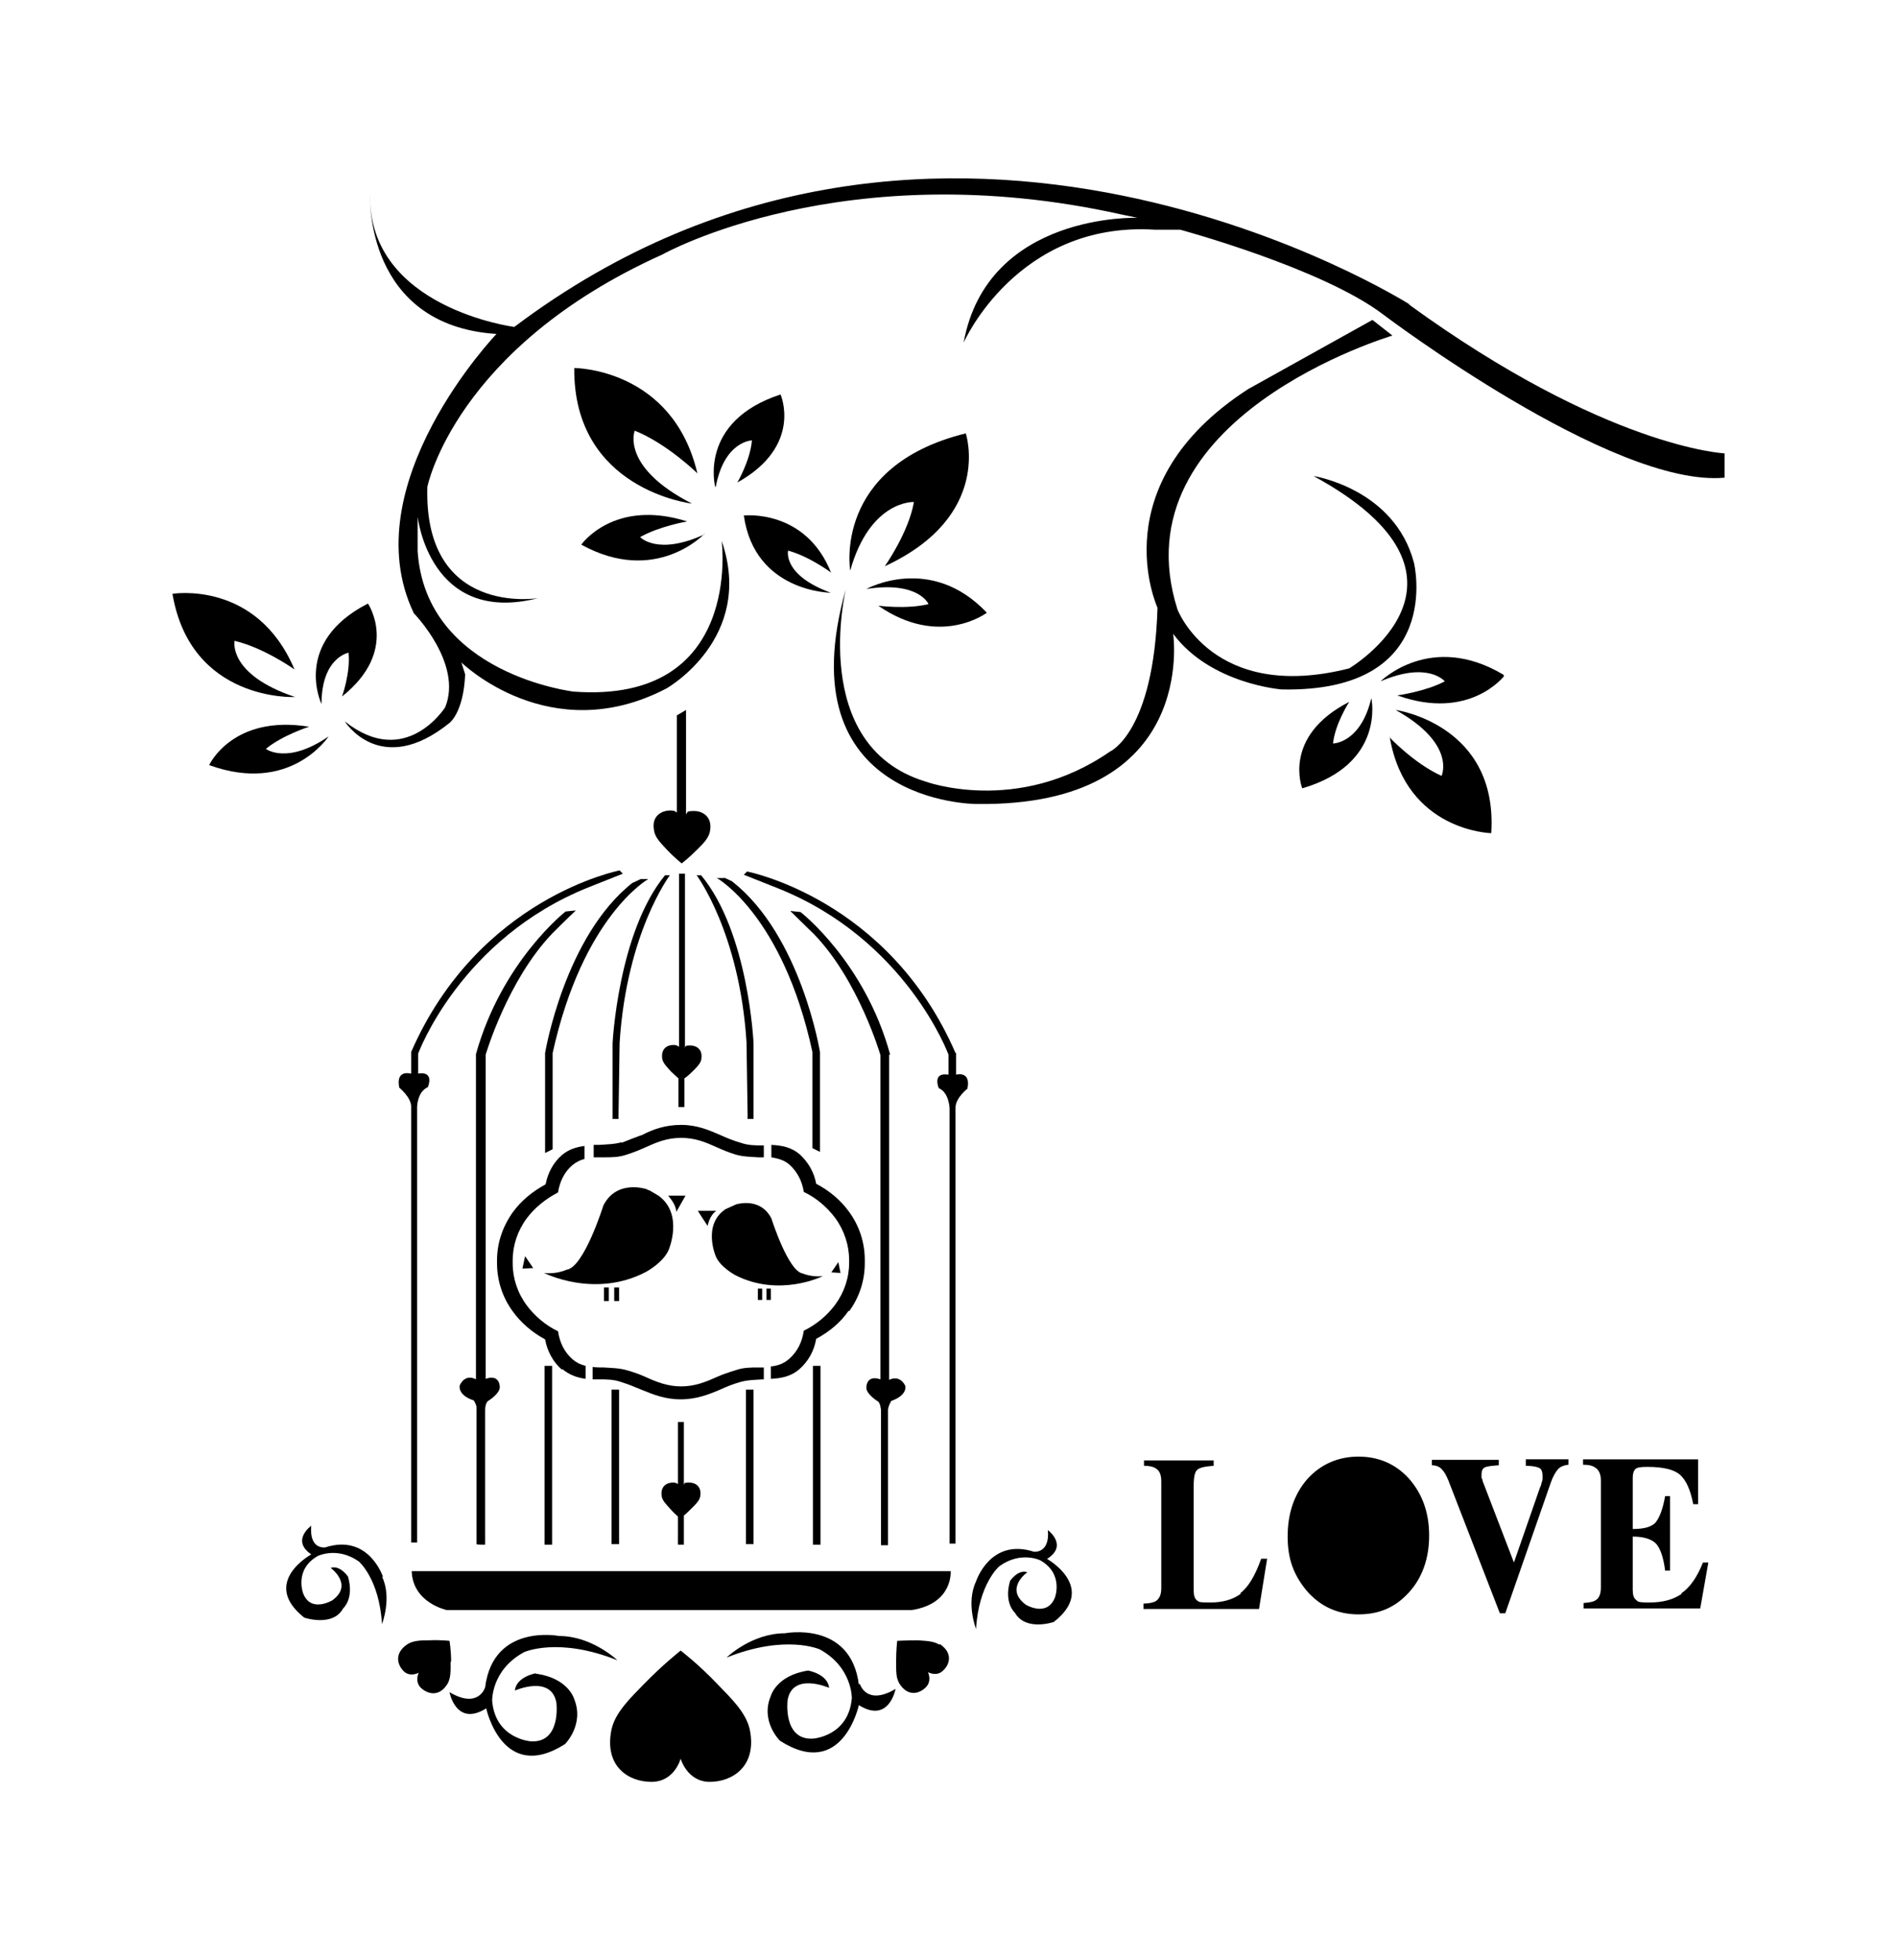 <?xml version="1.0" encoding="iso-8859-1"?>
<!-- Generator: Adobe Illustrator 28.5.0, SVG Export Plug-In . SVG Version: 9.03 Build 54727)  -->
<svg version="1.1" id="Livello_1" xmlns="http://www.w3.org/2000/svg" xmlns:xlink="http://www.w3.org/1999/xlink" x="0px" y="0px"
	 viewBox="0 0 935.435 966.211" style="enable-background:new 0 0 935.435 966.211;" xml:space="preserve">
<g id="Capa_1">
	<rect x="301.544" y="684.972" width="3.728" height="76.163"/>
	<path d="M277.31,674.853c3.462,2.929,7.456,4.261,11.451,4.794v-6.391c-2.397-0.533-4.527-1.598-6.391-3.196
		c-3.995-3.462-6.391-8.255-7.19-13.848c-6.125-2.929-11.451-7.456-15.446-12.783c-4.527-6.125-6.924-13.315-6.924-20.772v-1.332
		c0-7.456,2.397-14.647,6.924-20.772c3.995-5.326,9.321-9.587,15.446-12.783c0.799-5.326,3.196-10.12,6.924-13.315
		c1.864-1.598,3.995-2.663,6.125-3.196v-6.391c-3.995,0.533-7.723,1.598-11.185,4.527c-4.261,3.728-6.924,8.788-7.989,14.38
		c-6.391,3.462-11.984,7.989-16.245,13.848l0,0c-5.06,7.19-7.723,15.179-7.723,23.701v1.331c0,8.522,2.663,16.777,7.723,23.701
		c3.995,5.592,9.587,10.386,15.978,13.848c1.065,5.859,3.995,11.185,8.255,14.913l0,0L277.31,674.853z"/>
	<path d="M376.642,679.912v-5.859h-2.663c-3.728,0-7.456,0-11.185,1.331c-3.462,1.065-6.658,2.13-9.587,3.462
		c-5.326,2.397-10.652,4.527-17.31,4.527c-6.658,0-11.984-2.13-17.31-4.527c-2.929-1.332-5.859-2.397-9.587-3.462
		c-3.728-1.065-7.456-1.065-11.185-1.331l0,0c-1.864,0-3.728,0-5.592-0.266v6.125h2.929c3.995,0,7.456,0,11.185,1.332
		c3.462,1.065,6.658,2.397,9.853,3.728c5.859,2.397,11.717,4.793,19.44,4.793c7.723,0,13.848-2.397,19.44-4.793
		c2.929-1.332,6.125-2.663,9.853-3.728c3.728-1.065,7.457-1.065,11.185-1.332H376.642z"/>
	<rect x="268.522" y="673.255" width="3.728" height="88.146"/>
	<path d="M337.229,761.135v-14.114c1.065-0.799,2.13-1.864,3.462-3.196c1.598-1.598,3.995-3.728,4.527-5.859
		c1.065-5.06-2.13-7.19-5.326-7.19c-3.196,0-2.13,0.533-2.663,1.065V700.95h-2.929v30.625c-0.533-0.533-1.332-0.799-2.397-0.799
		c-3.196,0-6.391,1.864-5.592,6.924c0.533,2.397,2.663,4.261,4.261,6.125c1.332,1.598,2.929,2.929,3.728,3.728v13.848h2.929V761.135
		z"/>
	<rect x="367.854" y="684.972" width="3.728" height="76.163"/>
	<rect x="377.973" y="635.173" width="2.13" height="5.592"/>
	<path d="M348.946,604.282c0,0,0.799-5.06,4.261-7.456h-9.054C344.153,597.092,348.946,604.282,348.946,604.282z"/>
	<path d="M239.229,761.401v-66.576c0,0,0-3.728,1.864-4.527c0,0,5.859-3.728,5.326-6.924c0,0,0-6.125-6.924-3.728v-52.994l0,0
		V519.864c0,0,10.652-36.484,32.755-59.652c0,0,8.522-8.522,11.717-11.451l-5.06,0.533c0,0-31.424,24.5-44.206,70.304v158.717v1.598
		c0,0-5.06-3.196-7.989,2.929c0,0-1.332,4.793,6.924,7.456c0,0,1.065,1.598,1.332,3.196v67.641l0,0c0,0.266,3.462,0.266,3.462,0.266
		h0.533L239.229,761.401z"/>
	<rect x="302.876" y="634.641" width="2.397" height="6.658"/>
	<path d="M306.604,563.005c-3.728,1.065-7.456,1.065-11.185,1.332h-2.663v6.125h5.06c3.728,0,7.456,0,11.185-1.332
		c3.462-1.065,6.658-2.397,9.587-3.728c5.326-2.397,10.386-4.527,17.31-4.527s11.984,2.13,17.31,4.527
		c2.929,1.331,6.125,2.663,9.587,3.728c3.728,1.065,7.456,1.065,11.185,1.332h2.663v-5.859h-0.266c-3.995,0-7.457,0-11.185-1.331
		c-3.728-1.065-6.924-2.397-9.853-3.728c-5.592-2.397-11.451-5.06-19.44-5.06l0,0c-7.723,0-13.848,2.13-19.44,5.06
		c-0.533,0-9.853,3.728-9.853,3.728l0,0V563.005z"/>
	<polygon points="258.935,619.195 257.604,625.32 262.93,625.054 258.935,619.195 	"/>
	<path d="M334.566,515.87c-0.533-0.533-1.332-0.799-2.397-0.799c-3.196,0-6.391,1.864-5.592,6.924
		c0.533,2.397,2.663,4.261,4.261,6.125c1.598,1.598,2.929,2.663,3.728,3.462l0,0v14.114h2.929v-14.114l0,0
		c1.065-0.799,2.13-1.598,3.728-3.196c1.598-1.598,3.995-3.728,4.527-5.859c1.065-5.06-2.13-7.19-5.326-7.19
		c-3.196,0-2.13,0.533-2.663,1.065v-85.75h-2.929v85.217l0,0H334.566z"/>
	<path d="M318.587,626.918c0,0,8.522-4.527,11.185-10.918c0,0,7.456-17.576-5.06-26.63l-4.527-2.663l0,0
		c-0.533,0-0.799-0.266-1.332-0.533c0,0-14.647-5.06-21.304,7.989c0,0-9.587,30.625-18.109,31.69c0,0-5.06,2.397-11.185,1.598
		C268.256,627.451,293.289,640.233,318.587,626.918z"/>
	<path d="M333.5,597.358l4.527-7.989h-8.522C329.506,589.636,333.234,593.098,333.5,597.358z"/>
	<path d="M222.452,818.923c0-5.592-0.799-10.12-0.799-10.12l0,0c0,0-4.527-0.533-10.12-0.266c-3.462,0-7.989,0-10.918,2.13
		c-6.125,4.261-4.793,9.853-1.598,13.049c3.196,3.196,7.456,0.799,7.456,0.799s-2.13,4.261,1.065,7.456
		c3.462,3.196,9.054,4.527,13.049-1.864c1.864-2.929,1.598-7.19,1.598-10.918l0,0L222.452,818.923z"/>
	<polygon points="342.288,399.495 342.288,399.495 342.288,399.495 	"/>
	<path d="M188.898,777.379c0,0-6.924-21.571-28.494-14.647c0,0-7.989,1.332-6.924-10.652c0,0-10.12,7.19,0,14.114
		c0,0-25.299,13.848-3.462,31.158c0,0,14.114,4.793,19.174-4.527c0,0,5.592-4.793,2.397-15.712c0,0-3.995-5.859-8.522-4.261
		c0,0,11.451,8.255,0.799,15.978c0,0-10.652,6.391-14.38-3.462c0,0-4.527-11.717,7.19-18.375c0,0,9.587-4.793,20.239,2.663
		c0,0,10.12,8.522,11.451,30.891c0,0,5.06-13.049,0-23.435l0,0L188.898,777.379z"/>
	<path d="M202.479,529.185c0,0-7.456-2.13-5.592,6.924c0,0,5.859,4.793,5.859,9.321v214.907h2.929v-214.64c0,0,0-7.457,5.326-9.853
		c0,0,3.462-7.989-4.793-6.658v-9.853c0,0,20.772-56.723,84.152-82.021l16.777-6.658l-1.598-1.598c0,0-69.505,13.315-102.793,89.478
		l0,0v10.12v0.533L202.479,529.185z"/>
	<path d="M405.402,629.048c-5.326,0.533-9.587-1.331-9.587-1.331c-7.19-1.065-15.446-27.163-15.446-27.163
		c-4.793-9.321-14.38-7.723-17.31-6.924l0,0l-5.326,2.397c-11.451,7.723-4.793,23.168-4.793,23.168
		c2.13,5.326,9.587,9.321,9.587,9.321c21.837,11.185,43.141,0.533,43.141,0.533l0,0H405.402z"/>
	<path d="M162.001,363.012c-20.505,14.114-30.891,6.125-30.891,6.125l0,0c7.989-6.658,21.304-10.918,21.304-10.918
		c-37.815-6.125-49.266,18.908-49.266,18.908C143.36,391.772,162.001,363.012,162.001,363.012z"/>
	<path d="M145.49,343.571c-33.288-11.185-29.826-27.696-29.826-27.696c14.647,3.462,29.56,14.114,29.56,14.114
		c-18.641-44.206-60.185-37.282-60.185-37.282l0,0c9.054,53.261,60.185,50.864,60.185,50.864H145.49z"/>
	<path d="M171.854,321.735c1.065,9.853-3.196,21.571-3.196,21.571c28.494-22.636,12.783-45.804,12.783-45.804l0,0
		c-37.549,19.174-22.902,49.532-22.902,49.532C158.539,324.131,171.854,321.735,171.854,321.735z"/>
	<path d="M438.956,519.864L438.956,519.864C426.44,474.06,394.75,449.56,394.75,449.56l-5.06-0.533
		c2.929,2.929,11.717,11.451,11.717,11.451c22.103,22.902,32.755,59.652,32.755,59.652v159.782
		c-6.924-2.397-6.924,3.728-6.924,3.728c-0.533,3.196,5.326,6.924,5.326,6.924c1.598,0.533,1.864,4.527,1.864,4.527v66.576h3.462
		v-66.576c0-1.864,1.598-4.527,1.598-4.527c8.255-2.929,6.924-7.456,6.924-7.456c-2.929-5.859-7.989-2.929-7.989-2.929V519.864
		H438.956L438.956,519.864z"/>
	<path d="M418.717,646.358c5.06-6.924,7.723-15.179,7.723-23.701l0,0v-1.598c0-8.522-2.663-16.777-7.723-23.701
		c-3.995-5.592-9.587-10.386-16.245-13.848c-1.065-5.859-3.995-10.652-7.989-14.38c-4.261-3.728-9.054-4.527-14.114-4.793v6.125
		c3.196,0.533,6.391,1.332,9.054,3.728c3.728,3.462,6.125,7.989,6.924,13.315c6.125,2.929,11.451,7.457,15.446,12.783
		c4.527,6.125,6.924,13.581,6.924,20.772v1.331c0,7.456-2.397,14.647-6.924,20.772c-3.995,5.326-9.054,9.587-15.446,12.783
		c-0.799,5.592-3.196,10.386-7.19,13.848c-2.663,2.397-5.859,3.462-9.054,3.728v6.125c5.06-0.266,9.853-1.065,14.114-4.793
		c4.261-3.728,7.19-8.788,8.255-14.913c6.391-3.462,11.984-7.989,15.978-13.848l0,0L418.717,646.358z"/>
	<rect x="400.875" y="673.255" width="3.728" height="88.146"/>
	<path d="M352.941,239.979c4.261-22.636,17.842-22.902,17.842-22.902c-0.799,9.853-7.19,20.772-7.19,20.772
		c32.489-18.109,21.304-43.407,21.304-43.407c-40.744,13.315-32.223,45.538-32.223,45.538l0,0L352.941,239.979z"/>
	<path d="M409.929,282.588c-12.516-31.956-43.141-28.494-43.141-28.494c5.326,37.815,42.875,38.081,42.875,38.081
		c-23.967-8.788-21.038-20.772-21.038-20.772c10.652,2.929,21.304,10.918,21.304,10.918l0,0L409.929,282.588z"/>
	<path d="M338.294,349.963l-4.527,2.663v47.935c-0.799-0.799-1.598-1.065-3.196-1.065c-4.527,0-9.587,2.929-7.989,10.12
		c0.533,3.462,3.728,6.391,6.125,9.054c3.728,3.995,7.457,6.924,7.457,6.924s3.462-2.663,7.456-6.658
		c2.397-2.397,5.592-5.326,6.391-8.788c1.598-7.19-3.196-10.386-7.723-10.386s-2.929,0.799-3.995,1.598l0,0v-51.13l0,0
		L338.294,349.963z"/>
	<path d="M357.201,432.783h-3.728c0,0,32.489,18.109,47.136,85.75v47.402l3.728,1.864v-49.266c0,0-9.321-57.522-43.407-84.152l0,0
		l-3.995-1.864h0.266L357.201,432.783z"/>
	<polygon points="688.216,349.963 688.216,349.963 688.216,349.963 	"/>
	<path d="M685.287,363.278c7.989,46.603,50.065,47.402,50.065,47.402c3.462-53.527-46.869-60.717-47.136-60.717
		c30.092,16.777,22.636,32.489,22.636,32.489c-13.581-6.125-25.831-19.174-25.831-19.174H685.287L685.287,363.278z"/>
	<path d="M741.477,332.653c-35.951-21.571-60.717,3.196-60.717,3.196l0,0c23.435-10.12,31.69,0,31.69,0
		c-9.587,5.06-23.435,6.924-23.435,6.924c35.685,12.783,52.728-9.587,52.728-9.587h-0.266L741.477,332.653z"/>
	<path d="M642.146,388.577c41.277-11.984,34.087-44.473,34.087-44.473c-5.326,22.369-18.908,22.369-18.908,22.369
		c1.065-9.853,7.989-20.505,7.989-20.505C632.026,363.012,642.146,388.577,642.146,388.577z"/>
	<path d="M697.271,277.528c-9.587-36.75-49.532-42.875-49.532-42.875c92.407,50.331,17.576,94.804,17.576,94.804
		c-67.108,17.043-84.684-29.027-84.684-29.027c-30.092-94.804,105.989-135.016,105.989-135.016l-9.853-7.723l-61.25,34.087
		c-72.967,47.136-44.739,107.587-44.739,107.853l0,0c-1.864,61.516-23.435,70.837-23.435,70.837
		C501.538,402.158,456,385.115,456,385.115c-57.522-17.842-38.88-94.804-38.88-94.804
		c-30.092,105.989,64.179,105.989,64.179,105.989c109.983,1.598,97.201-83.885,97.201-83.885
		c18.375,24.766,53.527,27.429,53.527,27.429C712.716,341.441,697.271,277.528,697.271,277.528z"/>
	<path d="M433.098,298.566c30.359,21.038,53.527,3.462,53.527,3.462c-27.696-29.293-59.386-11.717-59.386-11.717l0,0
		c25.831-3.995,30.625,7.457,30.625,7.457C447.212,300.43,433.098,298.566,433.098,298.566z"/>
	<path d="M419.25,281.256c9.853-34.886,31.424-33.82,31.424-33.82c-2.663,15.179-14.38,31.69-14.38,31.69
		c53.527-24.766,39.945-65.511,39.945-65.511C410.462,229.86,419.25,281.257,419.25,281.256L419.25,281.256L419.25,281.256z"/>
	<path d="M343.886,233.322c-12.25-51.929-60.717-51.929-60.717-51.929c-0.533,60.185,58.054,66.842,58.054,66.842
		c-35.418-18.109-28.228-35.951-28.228-35.951C328.973,218.675,343.886,233.322,343.886,233.322z"/>
	<path d="M695.406,150.235c0,0-231.684-147.266-441.797,10.918c0,0-71.902-9.321-71.103-64.978l0,0c0,0-2.929,64.179,62.315,68.44
		c0,0-71.103,74.299-40.744,137.679c0,0,24.234,24.766,15.446,46.337c0,0-19.44,30.891-49.532,6.924c0,0,17.576,28.228,51.663,0.799
		c0,0,6.924-5.06,7.723-23.967l-1.864-5.859c0,0,43.674,42.875,101.195,12.783c0,0,43.674-24.766,27.163-72.701
		c0,0,10.652,80.424-72.967,74.299c0,0-72.967-8.522-76.962-69.239v-17.043c0,0,5.859,53.793,59.386,40.212
		c0,0-56.456,9.321-54.592-54.858c0,0,13.581-68.44,115.842-114.51c0,0,89.478-50.331,226.624-19.706l7.723,1.598
		c0,0-74.032-2.663-85.75,61.516c0,0,26.364-59.918,94.271-55.657h12.516c0,0,70.038,18.908,100.13,41.81
		c0,0,112.913,85.483,168.304,80.424v-11.984c0,0-58.32-2.663-155.787-73.5h0.799L695.406,150.235z"/>
	<path d="M611.787,785.635c-3.995,2.929-9.054,4.261-14.913,4.261s-5.592-0.266-6.658-1.065c-1.065-0.799-1.598-2.397-1.598-4.793
		v-51.663l0,0c0-4.261,0.533-6.924,1.864-7.989c1.331-1.065,3.995-1.598,7.989-1.864v-2.663h-34.353v2.663
		c2.929,0,4.793,0.533,5.859,1.331c1.864,1.065,2.663,3.196,2.663,6.391v52.728c0,3.196-1.065,5.326-2.929,6.391
		c-1.065,0.533-3.196,1.065-5.859,1.065v2.663h56.989l3.995-24.766h-2.929c-2.929,8.255-6.391,14.114-10.386,17.043h0.266V785.635z"
		/>
	<path d="M694.608,728.646c-6.658-7.19-14.913-10.652-24.766-10.652s-18.641,3.728-25.299,11.185
		c-6.391,7.456-9.587,16.777-9.587,28.228c0,11.451,3.196,19.174,9.321,26.63c6.658,7.723,15.179,11.717,25.565,11.717
		s18.109-3.462,24.766-10.652c6.658-7.19,10.12-16.777,10.12-28.228C704.727,745.423,701.265,736.102,694.608,728.646
		L694.608,728.646L694.608,728.646z"/>
	<path d="M347.348,263.414c-23.168,10.652-31.69,1.332-31.69,1.332c9.321-5.326,23.168-7.723,23.168-7.723
		c-36.217-11.451-52.195,11.451-52.195,11.451c36.75,20.239,60.717-5.326,60.717-5.326l0,0L347.348,263.414z"/>
	<path d="M752.395,722.521c3.462,0,5.592,0.533,6.658,1.065c1.065,0.533,1.598,1.864,1.598,3.995s0,1.864-0.533,3.462
		c0,0.799-0.533,1.598-0.799,2.397l-12.783,36.75l-15.446-40.212c0-0.533-0.266-1.065-0.533-1.598v-1.598
		c0-1.864,0.533-2.929,1.598-3.462s3.196-0.799,6.924-1.065v-2.663h-33.022v2.663c2.13,0,3.995,0.799,5.06,2.13
		c1.065,1.065,2.13,2.929,3.196,5.592l25.299,65.244h2.663l22.369-64.179c1.065-3.196,2.397-5.326,3.462-6.658
		c1.065-1.332,2.929-2.13,5.326-2.397v-2.663h-21.038V722.521L752.395,722.521z"/>
	<path d="M828.824,785.901c-3.995,2.663-9.054,3.995-15.446,3.995c-6.391,0-5.592-0.533-6.658-1.332
		c-1.065-0.799-1.598-2.397-1.598-4.793v-26.364c5.592,0,9.587,1.331,11.717,3.728c2.13,2.663,3.462,6.924,4.261,13.049h2.397
		v-36.75h-2.397c-1.065,6.125-2.663,10.386-4.527,12.783c-1.864,2.397-5.859,3.462-11.451,3.462V728.38
		c0-2.13,0.533-3.462,1.331-4.261c0.799-0.799,2.663-1.065,5.859-1.065c7.989,0,13.315,1.332,16.245,3.995
		c2.929,2.663,5.06,7.456,6.391,14.38h2.397v-22.103h-56.723v2.663c2.929,0,4.793,0.533,5.859,1.332
		c1.864,1.065,2.929,3.196,2.929,6.391v52.728c0,3.196-0.799,5.326-2.663,6.391c-1.065,0.799-3.196,1.065-5.859,1.332v2.663h57.521
		l3.995-22.636h-2.663c-2.929,7.456-6.658,12.516-10.652,15.179v0.533H828.824z"/>
	<rect x="373.712" y="635.173" width="2.13" height="5.592"/>
	<polygon points="330.038,431.452 330.038,431.452 330.038,431.452 	"/>
	<path d="M264.262,824.781c0,0-9.587,1.598-10.386,8.522c0,0,18.109-7.989,20.505,6.125c0,0,2.397,19.706-12.516,18.908
		c0,0-17.576-1.065-19.174-19.973c0,0-0.533-15.179,15.712-23.967c0,0,16.777-7.723,46.07,3.995c0,0-12.516-11.984-28.761-11.984
		l0,0c0,0-32.489-6.391-36.484,25.299c0,0-3.196,10.918-17.576,2.397c0,0,3.196,17.31,18.109,7.989c0,0,7.989,37.282,38.88,17.576
		c0,0,9.587-9.587,4.527-22.103c0,0-2.663-10.12-18.375-12.516h-0.533V824.781z"/>
	<path d="M312.196,434.913c-33.82,26.364-43.407,84.152-43.407,84.152v49.266l3.728-1.864v-47.402l0,0
		c14.913-67.641,47.136-85.75,47.136-85.75h-3.728l-3.995,1.864l0,0L312.196,434.913z"/>
	<path d="M301.81,551.554h3.196v-2.13l0.533-35.418c3.462-54.326,24.766-82.554,24.766-82.554h-2.397
		c-23.168,28.228-25.831,82.82-25.831,82.82v37.282l0,0H301.81z"/>
	<path d="M343.354,431.185c0,0,21.304,28.228,24.766,82.554l0.533,35.418v2.397h2.929v-37.282c0,0-2.397-54.592-25.831-82.82h-2.397
		V431.185z"/>
	<rect x="297.816" y="634.641" width="2.397" height="6.658"/>
	<polygon points="413.391,622.125 409.929,627.184 414.457,627.451 	"/>
	<path d="M463.19,810.667c-2.929-1.864-7.19-1.864-10.652-2.13c-5.592,0-10.12,0.266-10.12,0.266s-0.533,4.527-0.533,10.12
		s0,7.989,1.598,10.918c3.995,6.391,9.587,5.326,13.049,1.864c3.196-3.196,1.065-7.456,1.065-7.456s4.261,2.397,7.457-0.799
		c3.462-3.196,4.793-8.788-1.598-13.049l0,0L463.19,810.667z"/>
	<path d="M203.012,774.45c0.533,15.712,17.31,19.174,17.31,19.174h229.287c20.505-3.196,19.174-19.174,19.174-19.174H203.012
		L203.012,774.45z"/>
	<path d="M471.445,529.185v-10.12h-0.266c-33.022-76.163-102.793-89.478-102.793-89.478l-1.598,1.598l16.777,6.658
		c63.38,25.299,84.152,82.021,84.152,82.021v9.853c-8.255-1.331-4.793,6.658-4.793,6.658c5.06,2.13,5.326,9.853,5.326,9.853v214.64
		h2.929V545.962c0-4.794,5.859-9.321,5.859-9.321c1.864-9.054-5.592-6.924-5.592-6.924V529.185z"/>
	<path d="M354.006,830.374c-9.587-10.119-18.375-16.777-18.375-16.777s-8.788,6.924-18.375,16.777l0,0
		c-6.125,6.391-13.848,13.581-15.712,22.103c-3.728,18.109,8.255,25.831,19.706,25.831s14.38-11.451,14.38-11.451
		s3.196,11.451,14.38,11.451s23.435-7.723,19.706-25.831C367.854,843.955,360.131,836.765,354.006,830.374z"/>
	<path d="M516.451,768.325c10.386-6.658,0.266-14.114,0.266-14.114c1.065,11.717-6.924,10.652-6.924,10.652
		c-21.571-6.924-28.494,14.647-28.494,14.647l0,0c-5.06,10.652,0,23.435,0,23.435c1.332-22.369,11.451-30.891,11.451-30.891
		c10.652-7.723,20.239-2.929,20.239-2.929c11.717,6.658,7.19,18.375,7.19,18.375c-3.995,9.853-14.38,3.462-14.38,3.462
		c-10.652-7.989,0.799-15.978,0.799-15.978c-4.527-1.598-8.522,4.261-8.522,4.261c-3.196,10.918,2.397,15.712,2.397,15.712
		c5.326,9.321,19.174,4.527,19.174,4.527c21.837-17.043-3.462-31.158-3.462-31.158l0,0L516.451,768.325z"/>
	<path d="M423.511,830.374c-3.995-31.69-36.484-25.299-36.484-25.299c-16.511,0-28.761,11.984-28.761,11.984l0,0
		c29.293-11.717,46.07-3.995,46.07-3.995c15.978,8.788,15.712,23.967,15.712,23.967c-1.598,18.908-19.174,19.973-19.174,19.973
		c-14.913,0.799-12.516-18.908-12.516-18.908c2.397-14.114,20.505-6.125,20.505-6.125c-0.799-6.924-10.386-8.522-10.386-8.522
		c-15.712,2.397-18.375,12.516-18.375,12.516c-5.326,12.516,4.527,22.103,4.527,22.103c30.891,19.706,38.88-17.576,38.88-17.576
		c14.913,9.321,18.109-7.989,18.109-7.989c-14.38,8.522-17.576-2.397-17.576-2.397h-0.533V830.374z"/>
	<polygon points="442.418,808.803 442.418,808.803 442.418,808.803 	"/>
</g>
</svg>
